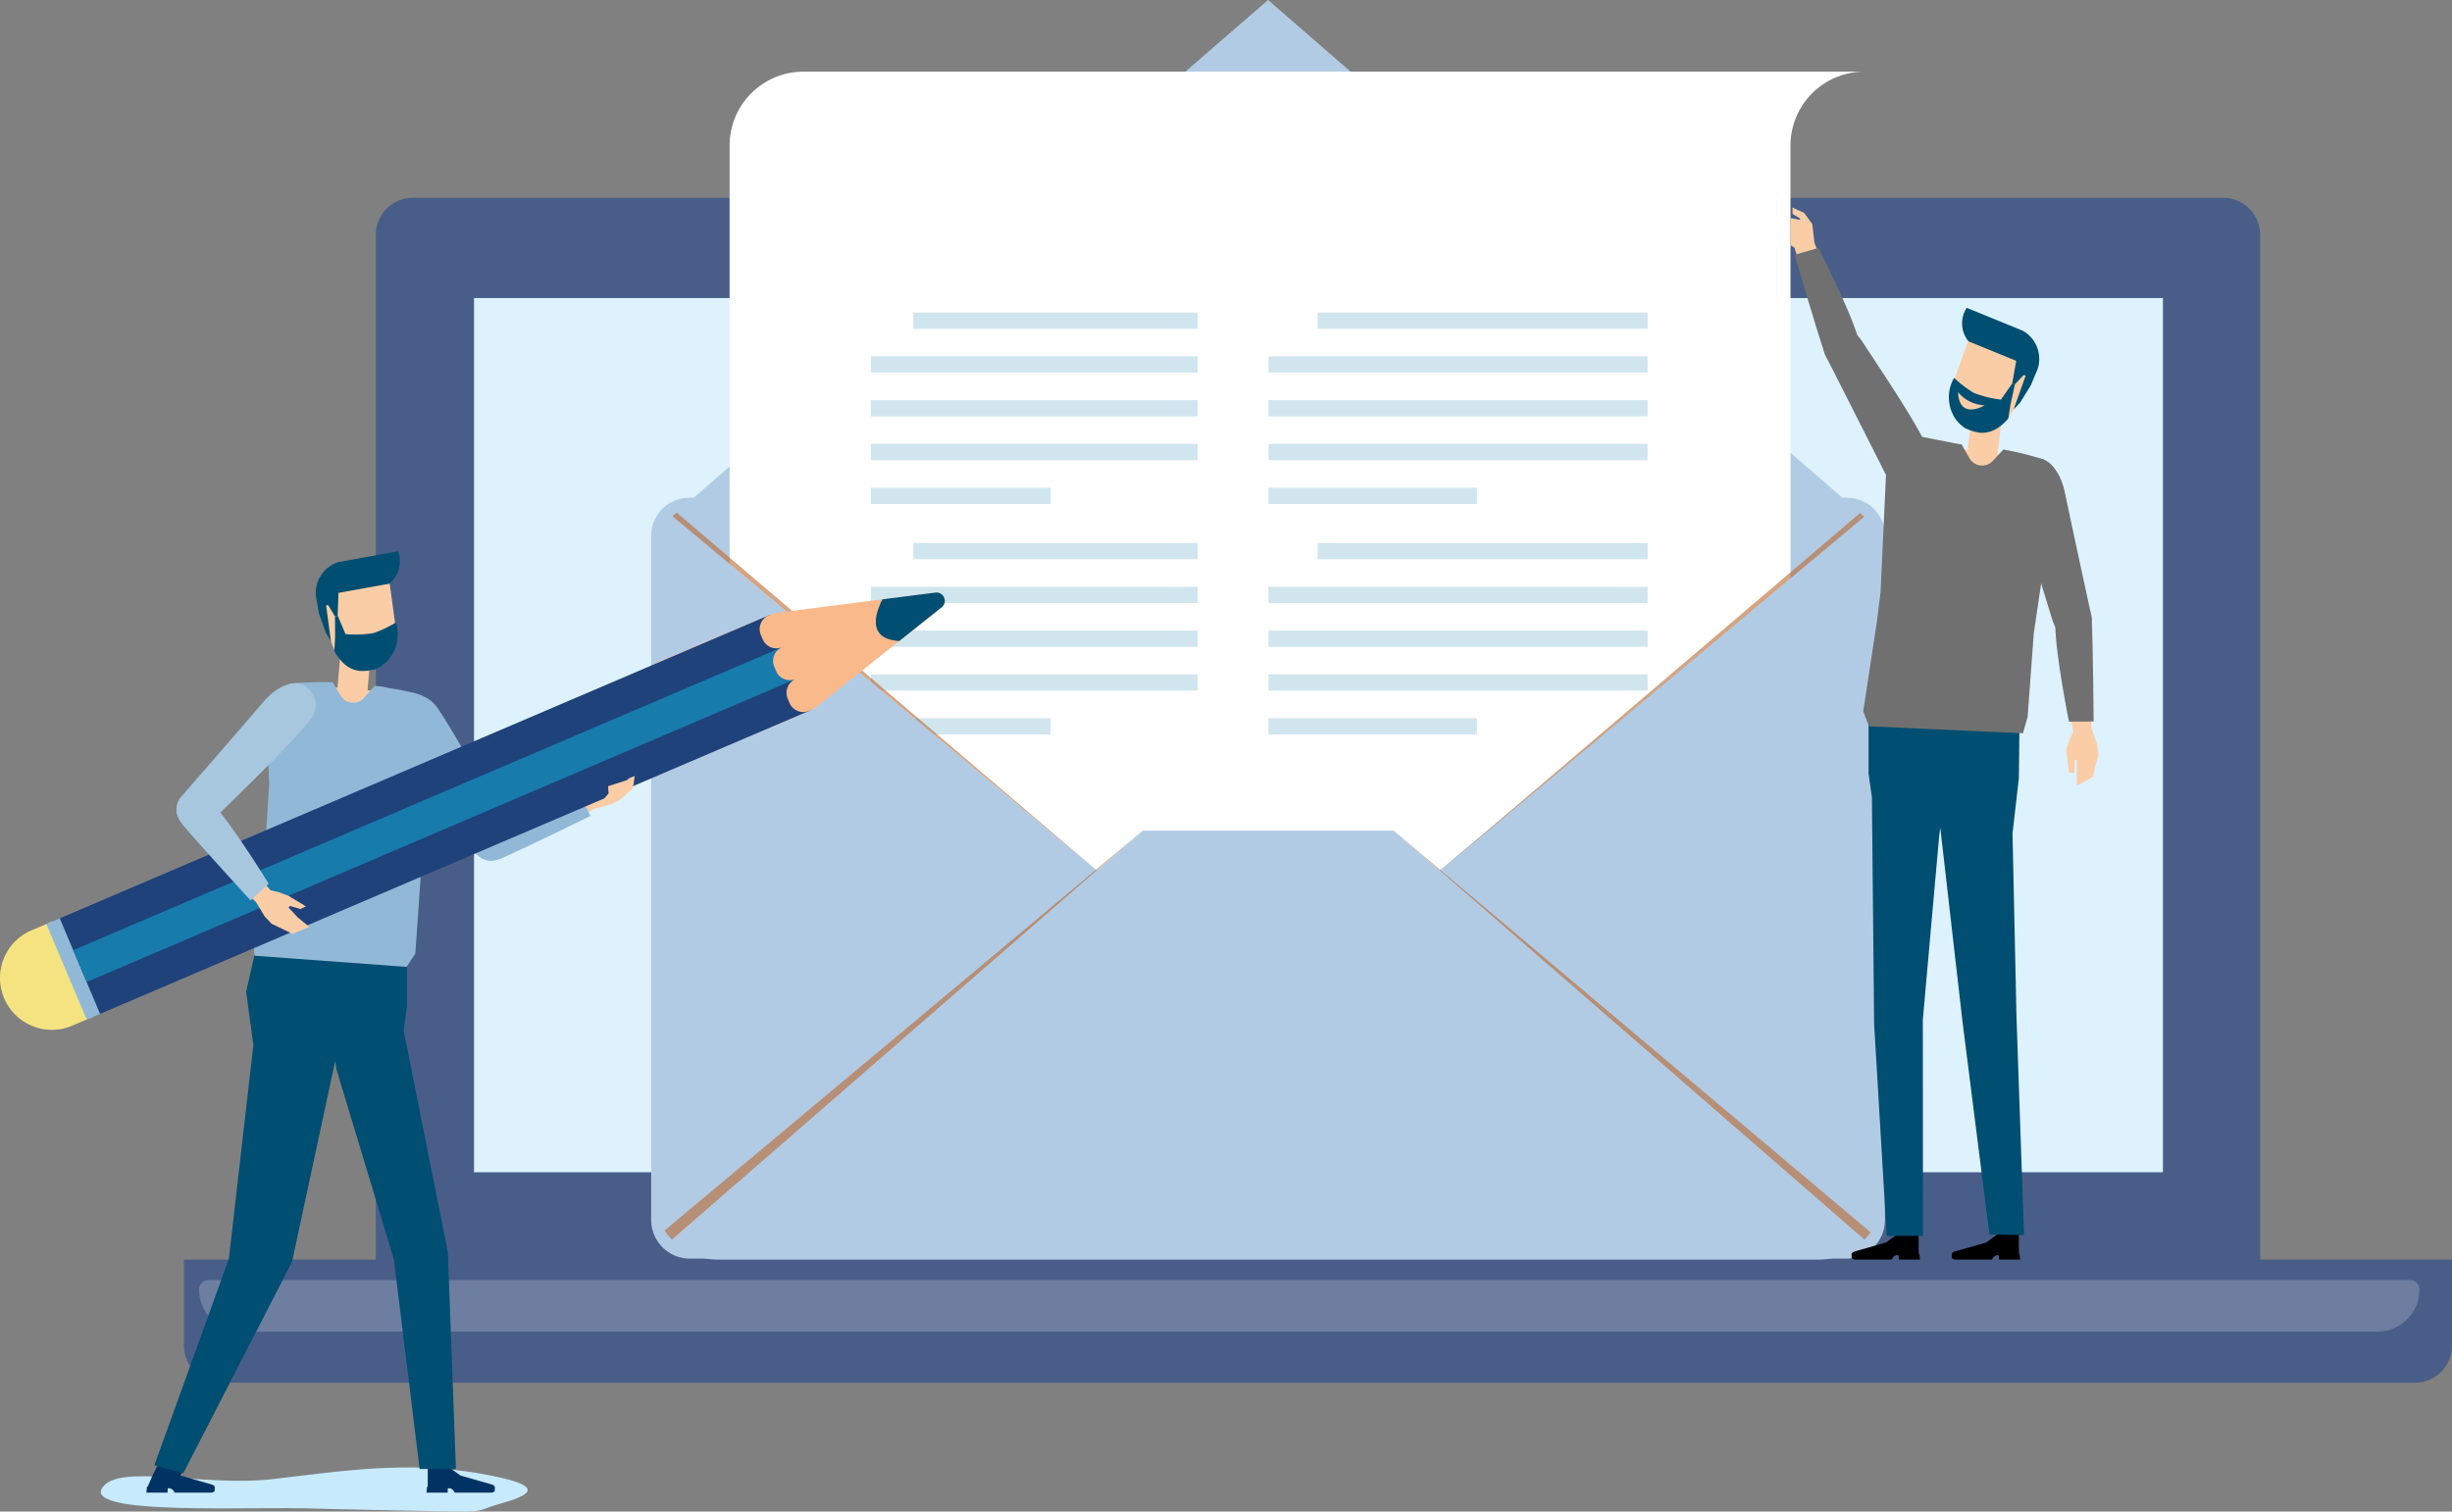 <svg xmlns="http://www.w3.org/2000/svg" width="279.17" height="172.14" viewBox="0 0 279.17 172.14">
  <rect x="0" y="0" width="279.17" height="172.14" fill="#808080" stroke="none"/>
  <g id="recruit_system_img_01" transform="translate(-92.419 -1501.417)">
    <path id="パス_11752" data-name="パス 11752" d="M81.26,431.266c-8.1-.029-23.033.534-21.189-2.312s11.569-.061,19.54-1.011,15.19-2.049,23.342-.643,5.878,2.487,2.359,3.484-.354.958-11.556.742S84.414,431.277,81.26,431.266Z" transform="translate(43.984 1241.906)" fill="#c7eafc"/>
    <g id="グループ_7030" data-name="グループ 7030" transform="translate(113.36 1523.942)">
      <g id="グループ_7029" data-name="グループ 7029">
        <path id="長方形_2560" data-name="長方形 2560" d="M4.219,0h206.1a4.219,4.219,0,0,1,4.219,4.219V130.25a0,0,0,0,1,0,0H0a0,0,0,0,1,0,0V4.219A4.219,4.219,0,0,1,4.219,0Z" transform="translate(21.848)" fill="#485e88"/>
        <path id="長方形_2561" data-name="長方形 2561" d="M0,0H258.23a0,0,0,0,1,0,0V9.8a4.219,4.219,0,0,1-4.219,4.219H4.219A4.219,4.219,0,0,1,0,9.8V0A0,0,0,0,1,0,0Z" transform="translate(0 120.923)" fill="#485e88"/>
        <rect id="長方形_2562" data-name="長方形 2562" width="192.289" height="99.556" transform="translate(33.029 11.418)" fill="#ddf2fd"/>
      </g>
      <path id="パス_11893" data-name="パス 11893" d="M314.2,420.512H71a4.8,4.8,0,0,1-4.8-4.8h0a1.067,1.067,0,0,1,1.066-1.066H317.936A1.067,1.067,0,0,1,319,415.709h0A4.8,4.8,0,0,1,314.2,420.512Z" transform="translate(-64.476 -291.387)" fill="#6d7ea0"/>
    </g>
    <g id="グループ_7045" data-name="グループ 7045" transform="translate(166.559 1501.417)">
      <g id="グループ_7031" data-name="グループ 7031">
        <path id="長方形_2563" data-name="長方形 2563" d="M4.315,0H136.155a4.315,4.315,0,0,1,4.315,4.315V82.253a4.4,4.4,0,0,1-4.4,4.4H4.4a4.4,4.4,0,0,1-4.4-4.4V4.315A4.315,4.315,0,0,1,4.315,0Z" transform="translate(0 56.684)" fill="#b2cbe4"/>
        <path id="パス_11894" data-name="パス 11894" d="M178.62,345.164,232.3,391.675a7.314,7.314,0,0,1-5.182,2.341H101.552a7.263,7.263,0,0,1-5.121-2.423l67.893-58.845Z" transform="translate(-94.089 -332.748)" fill="#b2cbe4"/>
      </g>
      <path id="パス_11895" data-name="パス 11895" d="M143.015,391.419l.761.535h0l-.761-.535Z" transform="translate(-57.749 -286.978)" fill="#34719d"/>
      <g id="グループ_7037" data-name="グループ 7037" transform="translate(8.928 8.162)">
        <path id="パス_11896" data-name="パス 11896" d="M108.544,337.333a8.413,8.413,0,0,0-8.413,8.413V459.313H220.918V345.746a8.413,8.413,0,0,1,8.415-8.413Z" transform="translate(-100.131 -337.333)" fill="#fff"/>
        <g id="グループ_7036" data-name="グループ 7036" transform="translate(16.085 27.43)">
          <g id="グループ_7032" data-name="グループ 7032" opacity="0.2">
            <rect id="長方形_2564" data-name="長方形 2564" width="32.378" height="1.849" transform="translate(4.837)" fill="#177bac"/>
            <rect id="長方形_2565" data-name="長方形 2565" width="37.214" height="1.849" transform="translate(0 4.988)" fill="#177bac"/>
            <rect id="長方形_2566" data-name="長方形 2566" width="37.214" height="1.849" transform="translate(0 9.976)" fill="#177bac"/>
            <rect id="長方形_2567" data-name="長方形 2567" width="37.214" height="1.849" transform="translate(0 14.963)" fill="#177bac"/>
            <rect id="長方形_2568" data-name="長方形 2568" width="20.462" height="1.849" transform="translate(0 19.951)" fill="#177bac"/>
          </g>
          <g id="グループ_7033" data-name="グループ 7033" transform="translate(45.269)" opacity="0.2">
            <rect id="長方形_2569" data-name="長方形 2569" width="37.551" height="1.849" transform="translate(5.609)" fill="#177bac"/>
            <rect id="長方形_2570" data-name="長方形 2570" width="43.16" height="1.849" transform="translate(0 4.988)" fill="#177bac"/>
            <rect id="長方形_2571" data-name="長方形 2571" width="43.16" height="1.849" transform="translate(0 9.976)" fill="#177bac"/>
            <rect id="長方形_2572" data-name="長方形 2572" width="43.16" height="1.849" transform="translate(0 14.963)" fill="#177bac"/>
            <rect id="長方形_2573" data-name="長方形 2573" width="23.731" height="1.849" transform="translate(0 19.951)" fill="#177bac"/>
          </g>
          <g id="グループ_7034" data-name="グループ 7034" transform="translate(0 26.247)" opacity="0.2">
            <rect id="長方形_2574" data-name="長方形 2574" width="32.378" height="1.849" transform="translate(4.837)" fill="#177bac"/>
            <rect id="長方形_2575" data-name="長方形 2575" width="37.214" height="1.849" transform="translate(0 4.988)" fill="#177bac"/>
            <rect id="長方形_2576" data-name="長方形 2576" width="37.214" height="1.849" transform="translate(0 9.975)" fill="#177bac"/>
            <rect id="長方形_2577" data-name="長方形 2577" width="37.214" height="1.849" transform="translate(0 14.963)" fill="#177bac"/>
            <rect id="長方形_2578" data-name="長方形 2578" width="20.462" height="1.849" transform="translate(0 19.951)" fill="#177bac"/>
          </g>
          <g id="グループ_7035" data-name="グループ 7035" transform="translate(45.269 26.247)" opacity="0.2">
            <rect id="長方形_2579" data-name="長方形 2579" width="37.551" height="1.849" transform="translate(5.609)" fill="#177bac"/>
            <rect id="長方形_2580" data-name="長方形 2580" width="43.16" height="1.849" transform="translate(0 4.988)" fill="#177bac"/>
            <rect id="長方形_2581" data-name="長方形 2581" width="43.16" height="1.849" transform="translate(0 9.975)" fill="#177bac"/>
            <rect id="長方形_2582" data-name="長方形 2582" width="43.16" height="1.849" transform="translate(0 14.963)" fill="#177bac"/>
            <rect id="長方形_2583" data-name="長方形 2583" width="23.731" height="1.849" transform="translate(0 19.951)" fill="#177bac"/>
          </g>
        </g>
      </g>
      <g id="グループ_7044" data-name="グループ 7044" transform="translate(0.014 58.367)">
        <g id="グループ_7040" data-name="グループ 7040">
          <g id="グループ_7038" data-name="グループ 7038" transform="translate(0 0.419)">
            <path id="パス_11897" data-name="パス 11897" d="M151.073,410.481,97.519,365.772a7.727,7.727,0,0,0-2.4,5.687v70.723a8.645,8.645,0,0,0,2.352,5.992Z" transform="translate(-95.123 -365.772)" fill="#b2cbe4"/>
            <path id="パス_11898" data-name="パス 11898" d="M196.2,365.8l-53.6,44.659,53.6,37.694a8.647,8.647,0,0,0,2.353-5.992V371.438A7.589,7.589,0,0,0,196.2,365.8Z" transform="translate(-58.084 -365.75)" fill="#b2cbe4"/>
          </g>
          <g id="グループ_7039" data-name="グループ 7039" transform="translate(2.401)">
            <path id="パス_11899" data-name="パス 11899" d="M96.472,365.955,144.8,406.306,96.963,365.537Z" transform="translate(-96.472 -365.537)" fill="#b9682d" opacity="0.6"/>
            <path id="パス_11900" data-name="パス 11900" d="M193.864,365.984l-48.268,40.3,47.777-40.718Z" transform="translate(-58.149 -365.514)" fill="#b9682d" opacity="0.6"/>
          </g>
        </g>
        <g id="グループ_7043" data-name="グループ 7043" transform="translate(1.51 36.229)">
          <g id="グループ_7041" data-name="グループ 7041">
            <path id="パス_11901" data-name="パス 11901" d="M145.088,390.343,95.971,431.428a8.251,8.251,0,0,0,.842,1.054l48.378-42.053,5.221-4.539Z" transform="translate(-95.971 -385.889)" fill="#b9682d" opacity="0.6"/>
            <path id="パス_11902" data-name="パス 11902" d="M147.91,390.361l-5.308-4.472,5.223,4.541L196.2,432.481a8.365,8.365,0,0,0,.7-.854Z" transform="translate(-59.594 -385.889)" fill="#b9682d" opacity="0.6"/>
          </g>
          <g id="グループ_7042" data-name="グループ 7042" transform="translate(0.842)">
            <path id="パス_11903" data-name="パス 11903" d="M150.043,385.889l-53.6,46.592a7.049,7.049,0,0,0,5.1,2.259H227.111a7.048,7.048,0,0,0,5.1-2.259l-53.6-46.592Z" transform="translate(-96.444 -385.889)" fill="#b2cbe4"/>
          </g>
        </g>
      </g>
    </g>
    <g id="グループ_7067" data-name="グループ 7067" transform="translate(92.419 1564.206)">
      <g id="グループ_7050" data-name="グループ 7050" transform="translate(34.917)">
        <g id="グループ_7047" data-name="グループ 7047" transform="translate(0 11.893)">
          <g id="グループ_7046" data-name="グループ 7046" transform="translate(3.352 0)">
            <rect id="長方形_2584" data-name="長方形 2584" width="5.497" height="3.436" transform="matrix(0.085, -0.996, 0.996, 0.085, 0, 5.476)" fill="#fbcda6"/>
          </g>
          <rect id="長方形_2585" data-name="長方形 2585" width="9.906" height="5.639" transform="translate(9.87 9.848) rotate(-175.097)" fill="#fbcda6"/>
        </g>
        <g id="グループ_7049" data-name="グループ 7049" transform="translate(1.047)">
          <g id="グループ_7048" data-name="グループ 7048">
            <path id="パス_11904" data-name="パス 11904" d="M82.511,374.945c.5,2.4-.746,4.687-2.789,5.116s-4.11-1.166-4.612-3.562c-.071-.34-1.171-4.664-1.175-4.993l7.838-1.647C81.9,370.163,82.439,374.6,82.511,374.945Z" transform="translate(-73.462 -366.587)" fill="#fbcda6"/>
            <path id="パス_11905" data-name="パス 11905" d="M73.683,373.226a3.686,3.686,0,0,1,2.533-3.975l6.8-1.23a3.239,3.239,0,0,1-1,3.69l-5.776,1.041-.089,2.6-.312.069-.76-1.262-.244.007.541,4.066-.575-.947-.769-2.159Z" transform="translate(-73.669 -368.021)" fill="#004e72"/>
          </g>
          <path id="パス_11906" data-name="パス 11906" d="M81.844,372.915a13.135,13.135,0,0,1-2.563,1.205,12.778,12.778,0,0,1-3.165.107l-.881-2.085-.312.069.012,2.407-.084,1.545a5.614,5.614,0,0,0,.869,1.212,3.23,3.23,0,0,0,2.068,1.054,6.283,6.283,0,0,0,1.623-.166,4.057,4.057,0,0,0,1.358-.853A4.41,4.41,0,0,0,81.844,372.915Z" transform="translate(-72.746 -364.806)" fill="#004e72"/>
        </g>
      </g>
      <g id="グループ_7053" data-name="グループ 7053" transform="translate(45.124 16.538)">
        <path id="パス_11907" data-name="パス 11907" d="M97.077,383.059l-3.2.9-.778-.024-.192-.074.148-.325.369-.477v-.364l-.952.59-.465.524-.605.333-1.47.69,1.039,2.072,1.766-1.03,1.864-.5,1.021-.527,1.4-1.286.093-.343Z" transform="translate(-70.141 -373.113)" fill="#fbcda6"/>
        <g id="グループ_7052" data-name="グループ 7052">
          <g id="グループ_7051" data-name="グループ 7051">
            <path id="パス_11908" data-name="パス 11908" d="M90.82,395.564l.16-.123c.949-.8.981-1.9.2-3.361-1.8-3.373-5.219-9.8-7.578-13.324-1.226-1.832-2.455-1.559-3.567-1.125l-.208.089c-1.385.762-1.351,3.067.11,5.28,2.5,3.79,7.8,11.969,7.8,11.969A2.12,2.12,0,0,0,90.82,395.564Z" transform="translate(-78.815 -377.312)" fill="#91b9d7"/>
            <path id="パス_11909" data-name="パス 11909" d="M97.124,386.051l-1.259-2.512s-7.076,1.825-10.138,3.348c-1.558.776-2.336,1.456-1.949,2.634h0c.386,1.178,1.49,2.147,3.384,1.294C90.047,389.517,97.124,386.051,97.124,386.051Z" transform="translate(-75.019 -372.454)" fill="#91b9d7"/>
          </g>
        </g>
      </g>
      <g id="グループ_7057" data-name="グループ 7057" transform="translate(16.668 45.211)">
        <g id="グループ_7056" data-name="グループ 7056" transform="translate(0 58.87)">
          <g id="グループ_7054" data-name="グループ 7054" transform="translate(31.887)">
            <path id="パス_11910" data-name="パス 11910" d="M83.272,429.107h-.1l-.021.5H80.742l.066-.666.078,0,0-.007.007-2.446h2.5l.053.322,1.153.846,3.649,1.045s.287.125.281.281l-.011.29-.005.173s-.044.077-.342.164H83.984l-.253-.336-.247-.155Z" transform="translate(-80.742 -426.49)" fill="#003264"/>
          </g>
          <g id="グループ_7055" data-name="グループ 7055">
            <path id="パス_11911" data-name="パス 11911" d="M65.359,429.107h-.1l-.023.5H62.829l.066-.666.078,0,0-.007.582-1.351.561-1.095h3.11l-.069.322-.472.846,3.649,1.045s.287.125.281.281l-.011.29-.005.173s-.045.077-.342.164H66.071l-.253-.336-.246-.155Z" transform="translate(-62.829 -426.49)" fill="#003264"/>
          </g>
        </g>
        <path id="パス_11912" data-name="パス 11912" d="M74.911,393.419H92.095v6.657l-.379,2.7,5.042,25.279.912,24.655H93.541l-2.927-23.839-6.556-21.713-.126-.937L79.011,429.13,66.625,453.208l-3.287-.919,8.488-23.529,2.782-24.318-.821-6.08Z" transform="translate(-62.432 -393.419)" fill="#004e72"/>
      </g>
      <g id="グループ_7058" data-name="グループ 7058" transform="translate(28.843 14.896)">
        <path id="パス_11913" data-name="パス 11913" d="M78.7,376.405l.917,1.527a1.654,1.654,0,0,0,2.654.246l1.212-1.362.431.037a6.7,6.7,0,0,1,1.175.212,28.667,28.667,0,0,1,2.992.584c2.494.62,3.272,2.857,3.1,4.915l-2.168,12.6-.3,3.516-.6,8.617-1,1.52L69.8,407.546l-.135-1.919,1.292-9.458.52-8.258-.338-6.948c.126-1.474.684-3.927,2.848-4.4A33.787,33.787,0,0,1,78.7,376.405Z" transform="translate(-69.669 -376.389)" fill="#91b9d7"/>
      </g>
      <g id="グループ_7062" data-name="グループ 7062" transform="translate(0 4.691)">
        <path id="パス_11914" data-name="パス 11914" d="M64.061,402.572l-2.392,1.009a5.9,5.9,0,0,1-7.736-3.144h0a5.9,5.9,0,0,1,3.144-7.736l2.392-1.009Z" transform="translate(-53.466 -354.246)" fill="#f5e382"/>
        <path id="パス_11915" data-name="パス 11915" d="M109.63,370.782" transform="translate(-9.652 -370.558)" fill="#f68b3c"/>
        <g id="グループ_7059" data-name="グループ 7059" transform="translate(74.752)">
          <path id="パス_11916" data-name="パス 11916" d="M113.4,383.891l-13.347,5.634-4.593-10.88,13.347-5.636,18.408-2.344a.942.942,0,0,1,.7,1.672Z" transform="translate(-95.459 -370.656)" fill="#fab98a"/>
          <path id="パス_11917" data-name="パス 11917" d="M110.236,371.434c-.692,1.333-1.933,4.523,1.923,4.74l4.822-3.838a.942.942,0,0,0-.7-1.672Z" transform="translate(-84.52 -370.656)" fill="#004e72"/>
        </g>
        <rect id="長方形_2586" data-name="長方形 2586" width="1.929" height="11.81" transform="matrix(0.921, -0.389, 0.389, 0.921, 5.278, 37.751)" fill="#91b9d7"/>
        <g id="グループ_7061" data-name="グループ 7061" transform="translate(6.802 2.445)">
          <g id="グループ_7060" data-name="グループ 7060" transform="translate(0 0.061)">
            <path id="パス_11918" data-name="パス 11918" d="M142.815,382.945l-80.935,34.6-4.593-10.881,80.935-34.6Z" transform="translate(-57.287 -372.064)" fill="#1f427b"/>
            <path id="パス_11919" data-name="パス 11919" d="M140.613,377.729l-80.935,34.6L58.147,408.7l80.935-34.6Z" transform="translate(-56.616 -370.475)" fill="#177bac"/>
          </g>
          <path id="パス_11920" data-name="パス 11920" d="M106.508,379.284l-1.531-3.628-1.531-3.626-.352.148a1.707,1.707,0,0,0-.908,2.234l.206.486a1.7,1.7,0,0,0,2.232.908,1.7,1.7,0,0,0-.908,2.232l.206.486a1.7,1.7,0,0,0,2.232.908,1.707,1.707,0,0,0-.908,2.234l.2.486a1.707,1.707,0,0,0,2.234.908l.352-.15Z" transform="translate(-22.365 -372.03)" fill="#fab98a"/>
        </g>
      </g>
      <g id="グループ_7066" data-name="グループ 7066" transform="translate(20.099 15.016)">
        <g id="グループ_7065" data-name="グループ 7065">
          <path id="パス_11921" data-name="パス 11921" d="M70.7,388.778l1.456,1.649.876.2,1.153.428,1.994,1.206-.624.3-1.226-.355-.109.21.993,1.071,1.352,1.116-1.911.782-2.37-1.135-.793-.831-1-1.649L69,390.357Z" transform="translate(-61.445 -366.844)" fill="#fbcda6"/>
          <g id="グループ_7064" data-name="グループ 7064">
            <g id="グループ_7063" data-name="グループ 7063">
              <path id="パス_11922" data-name="パス 11922" d="M65.587,392.484l.162.119c1.029.694,2.1.42,3.286-.732,2.747-2.663,7.984-7.72,10.718-10.958,1.422-1.684.822-2.789.1-3.738L79.706,377c-1.113-1.123-3.32-.452-5.043,1.561-2.953,3.452-9.356,10.8-9.356,10.8A2.121,2.121,0,0,0,65.587,392.484Z" transform="translate(-64.753 -376.456)" fill="#a7c7df"/>
              <path id="パス_11923" data-name="パス 11923" d="M73.181,395.812l2.067-1.9s-4.034-6.581-6.344-9.1c-1.175-1.282-2.044-1.844-3.071-1.148h0c-1.025.7-1.652,2.026-.31,3.612C67.565,389.68,73.181,395.812,73.181,395.812Z" transform="translate(-64.757 -371.075)" fill="#a7c7df"/>
            </g>
          </g>
        </g>
        <path id="パス_11924" data-name="パス 11924" d="M92.422,384.936l.472-.57-.06-.809,2.132-.689.274-.231.631-.241-.138.945-.123.453-1.4,1.286-.937.484-1.528.431Z" transform="translate(-43.702 -371.823)" fill="#fbcda6"/>
      </g>
    </g>
    <g id="グループ_7086" data-name="グループ 7086" transform="translate(296.263 1525.056)">
      <g id="グループ_7085" data-name="グループ 7085">
        <g id="グループ_7071" data-name="グループ 7071" transform="translate(25.553 28.551)">
          <path id="パス_11931" data-name="パス 11931" d="M186.067,378.519l.349,2.172-.4.8-.4,1.163.324,2.587.61.1.056-1.552.232.049.005,2.9,1.818-.979.629-2.552-.139-1.141-.637-1.822-.144-2.039Z" transform="translate(-179.777 -349.472)" fill="#fbcda6"/>
          <g id="グループ_7070" data-name="グループ 7070">
            <path id="パス_11932" data-name="パス 11932" d="M189.282,382.508l-.2.029c-1.235.112-2.042-.644-2.528-2.225-1.127-3.655-3.283-10.609-4.121-14.762-.436-2.161.621-2.841,1.714-3.323l.21-.085c1.515-.449,3.128,1.2,3.669,3.8.927,4.447,3,13.97,3,13.97A2.119,2.119,0,0,1,189.282,382.508Z" transform="translate(-182.333 -362.067)" fill="#707070"/>
            <path id="パス_11933" data-name="パス 11933" d="M189.285,385.015l-2.809.014s-1.527-7.567-1.554-10.987c-.012-1.739.242-2.743,1.467-2.932h0c1.226-.189,2.59.358,2.686,2.433C189.223,376.7,189.285,385.015,189.285,385.015Z" transform="translate(-180.314 -355.039)" fill="#707070"/>
          </g>
        </g>
        <g id="グループ_7073" data-name="グループ 7073">
          <path id="パス_11934" data-name="パス 11934" d="M167.99,350.321l.444.26.212.656.7,1.923,2.185-.931-.81-2.191-.251-2.134-.935-1.273-1.31-.6-.006.712.928.568-.154.108-1.009-.205Z" transform="translate(-167.979 -346.028)" fill="#fbcda6"/>
          <g id="グループ_7072" data-name="グループ 7072" transform="translate(0.479 4.595)">
            <path id="パス_11935" data-name="パス 11935" d="M171.334,353.995l.185-.082c1.157-.445,2.14.062,3.04,1.449,2.079,3.21,5.232,7.786,7.174,11.553a2.6,2.6,0,0,1-.838,3.69l-.178.139c-1.337.846-3.04.691-3.646-.522-2.035-4.06-6.707-13.246-6.707-13.246A2.12,2.12,0,0,1,171.334,353.995Z" transform="translate(-166.784 -344.594)" fill="#707070"/>
            <path id="パス_11936" data-name="パス 11936" d="M168.248,349.39l2.7-.781s3.535,6.862,4.495,10.145c.488,1.67.516,2.706-.611,3.222h0c-1.127.516-2.588.363-3.249-1.607C170.58,357.371,168.248,349.39,168.248,349.39Z" transform="translate(-168.248 -348.609)" fill="#707070"/>
          </g>
        </g>
        <g id="グループ_7078" data-name="グループ 7078" transform="translate(16.07 11.416)">
          <g id="グループ_7075" data-name="グループ 7075" transform="translate(0 12.575)">
            <g id="グループ_7074" data-name="グループ 7074" transform="translate(3.876 0)">
              <rect id="長方形_2587" data-name="長方形 2587" width="5.497" height="3.435" transform="translate(0 5.454) rotate(-82.895)" fill="#fbcda6"/>
            </g>
            <rect id="長方形_2588" data-name="長方形 2588" width="9.906" height="5.639" transform="translate(0.698 3.204) rotate(7.105)" fill="#fbcda6"/>
          </g>
          <g id="グループ_7077" data-name="グループ 7077" transform="translate(1.957)">
            <g id="グループ_7076" data-name="グループ 7076" transform="translate(0.168)">
              <path id="パス_11937" data-name="パス 11937" d="M178.638,359.179c-.99,2.241-.246,4.742,1.664,5.586s4.263-.285,5.253-2.524c.141-.317,2.117-4.319,2.188-4.639l-7.323-3.242C180.229,354.631,178.779,358.864,178.638,359.179Z" transform="translate(-178.2 -350.944)" fill="#fbcda6"/>
              <path id="パス_11938" data-name="パス 11938" d="M187.542,359.474a3.687,3.687,0,0,0-1.65-4.416l-6.4-2.617a3.237,3.237,0,0,0,.2,3.815l5.435,2.222-.454,2.565.288.133,1.006-1.077.239.057-1.376,3.865.76-.806,1.2-1.951Z" transform="translate(-177.611 -352.441)" fill="#004e72"/>
            </g>
            <path id="パス_11939" data-name="パス 11939" d="M178.715,356.924a13.08,13.08,0,0,0,2.257,1.714,12.658,12.658,0,0,0,3.074.762l1.3-1.855.288.133-.511,2.352-.24,1.529a5.651,5.651,0,0,1-1.1,1,3.22,3.22,0,0,1-2.241.6,6.167,6.167,0,0,1-1.552-.5,4.035,4.035,0,0,1-1.154-1.116A4.417,4.417,0,0,1,178.715,356.924Z" transform="translate(-178.106 -348.944)" fill="#004e72"/>
          </g>
        </g>
        <g id="グループ_7084" data-name="グループ 7084" transform="translate(6.964 26.091)">
          <g id="グループ_7082" data-name="グループ 7082" transform="translate(0 31.728)">
            <g id="グループ_7081" data-name="グループ 7081" transform="translate(0 58.87)">
              <g id="グループ_7079" data-name="グループ 7079">
                <path id="パス_11940" data-name="パス 11940" d="M177.146,414.2h.1l.023.5h2.407l-.066-.664-.078,0,0-.007-.007-2.446h-2.5l-.053.322-1.153.846-3.649,1.043s-.287.126-.281.283l.009.288.007.174s.045.077.342.162h4.185l.253-.336.246-.155Z" transform="translate(-171.891 -411.58)"/>
              </g>
              <g id="グループ_7080" data-name="グループ 7080" transform="translate(11.416)">
                <path id="パス_11941" data-name="パス 11941" d="M183.561,414.2h.1l.023.5h2.4l-.064-.664-.08,0,0-.007-.007-2.446h-2.5l-.053.322-1.152.846-3.649,1.043s-.288.126-.283.283l.011.288.005.174s.044.077.344.162h4.185l.253-.336.246-.155Z" transform="translate(-178.304 -411.58)"/>
              </g>
            </g>
            <path id="パス_11942" data-name="パス 11942" d="M190.164,378.509H172.979v6.657l.379,2.7.253,25.825,1.432,24.109h4.129l-.017-24.614,1.862-20.938.126-.937,2.523,22.044,3.075,24.284,3.933.067-.856-24.876-.45-20.877.725-6.308Z" transform="translate(-171.042 -378.509)" fill="#004e72"/>
          </g>
          <g id="グループ_7083" data-name="グループ 7083" transform="translate(1.323)">
            <path id="パス_11943" data-name="パス 11943" d="M183.407,361.5l.429.053.9,1.584a1.652,1.652,0,0,0,2.647.311l1.216-1.3a33.893,33.893,0,0,1,4.571,1.136c2.019.911,2.054,3.427,1.871,4.9l-1.777,6.725-1.209,8.185-.7,9.52-.53,1.848-17.525-.79-.662-1.7,1.542-10.113.436-3.5.623-13.5c.256-2.049,1.481-4.075,4.05-4.164Z" transform="translate(-172.634 -360.685)" fill="#707070"/>
          </g>
        </g>
      </g>
      <path id="パス_11944" data-name="パス 11944" d="M178.7,357.835a4.14,4.14,0,0,0,3.032,1.5S178.862,361.1,178.7,357.835Z" transform="translate(-159.618 -336.817)" fill="#fbcda6"/>
    </g>
  </g>
</svg>
